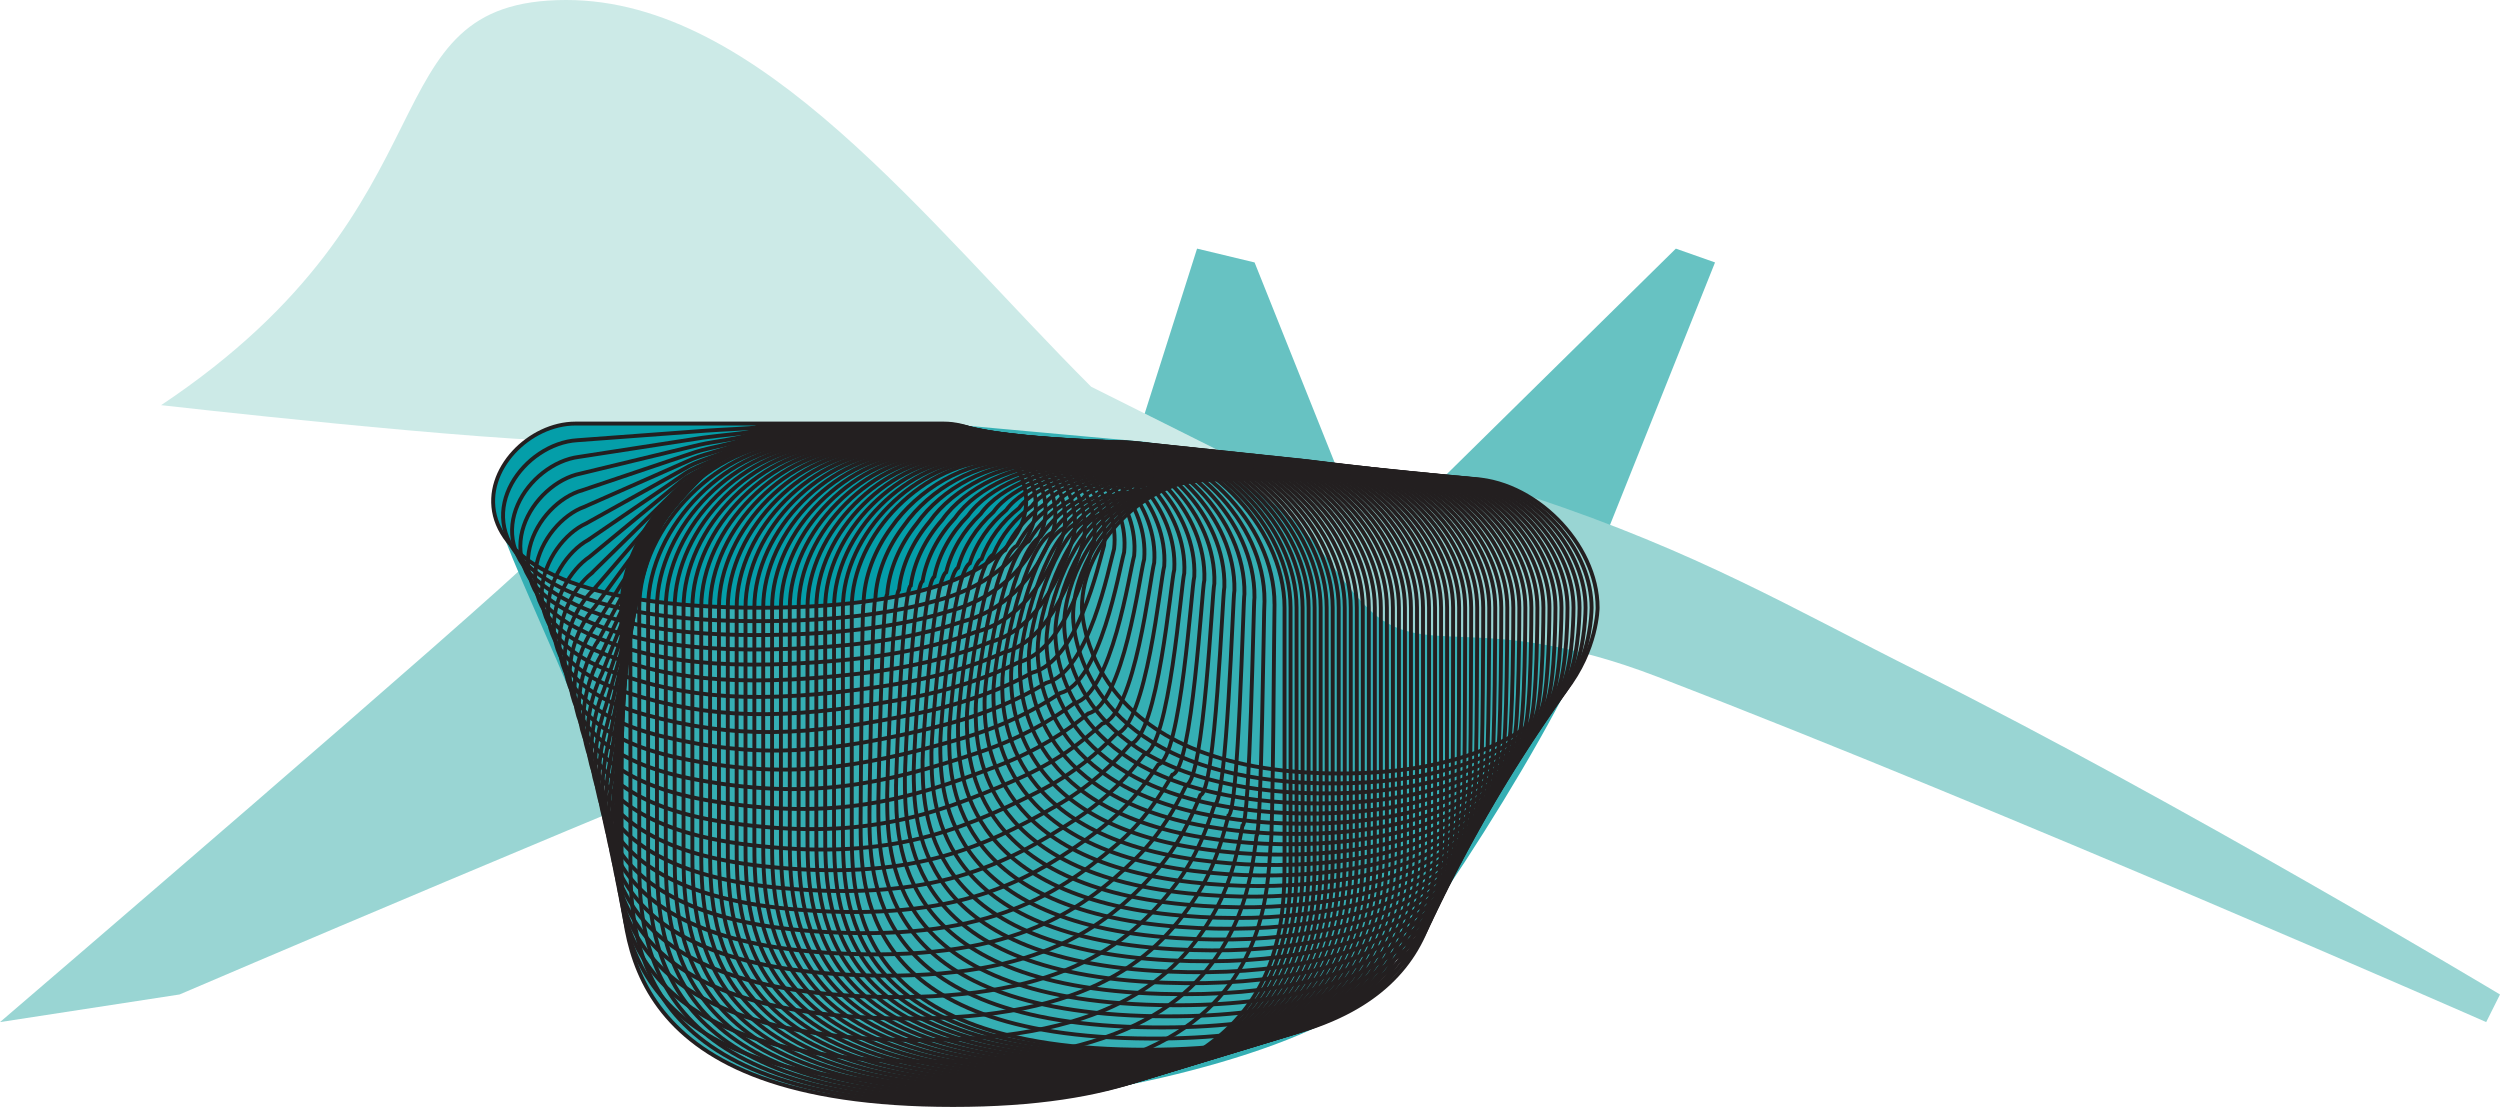<svg xmlns="http://www.w3.org/2000/svg" width="641.336" height="283.965"><path fill="#67c2c2" d="m354.328 138.191 56.102 2.95 29.535-73.817-10.05-3.543-75.587 74.41m-47.238-74.41 14.754 3.543 29.531 73.817-67.914-2.95 23.629-74.41"/><path fill="#99d5d3" d="m336.613 141.734-92.125 30.711c-82.68 33.07-198.425 82.672-198.425 82.672L0 262.203s124.012-106.297 138.188-120.469h198.425"/><path fill="#cceae7" d="M152.36 113.387c-28.348 0-111.028-9.45-111.028-9.45C119.285 51.97 93.293 0 145.27 0c49.609 0 92.128 56.695 134.648 99.21l56.695 28.349-42.52-14.172H152.36"/><path fill="#35afb4" d="M379.133 127.559s30.707 11.812 30.707 28.347c0 14.172-44.883 85.04-59.055 99.211-14.172 14.176-70.867 28.348-106.297 28.348-85.043 0-85.039-42.52-85.039-63.777 0-21.262-33.531-82.5-32.91-92.133.645-10.043 10.871-18.895 21.094-18.895h47.246l47.242.008 51.973 4.719 85.039 14.172"/><path fill="#049ea9" d="M147.633 108.66h94.488c23.625 0 47.246 47.246-47.242 47.246s-70.867-47.246-47.246-47.246"/><path fill="#99d5d3" d="M393.305 127.559c42.52 14.175 66.144 28.351 99.215 44.886 66.14 33.07 148.816 82.672 148.816 82.672l-3.543 7.086s-123.547-54.328-212.598-88.582c-46.062-17.715-60.238-3.543-74.41-17.715-14.172-14.172-14.172-28.347-56.691-42.52l99.21 14.173"/><path fill="none" stroke="#231f20" stroke-miterlimit="3.864" d="M277.555 155.906c0-16.535 16.535-33.07 33.07-33.07h66.145c16.535 0 33.07 16.535 33.07 33.07 0 0 0 42.52-66.14 42.52-66.145 0-66.145-42.52-66.145-42.52zm0 0"/><path fill="none" stroke="#231f20" stroke-miterlimit="3.864" d="M275.285 158.086c0-11.496 8.309-25.168 18.922-30.656 4.066-2.371 8.57-3.864 13.14-4.094.278-.395 16.145-.684 24.31-.684h42.956c2.403 0 4.946.32 7.16.918 14.09 3.598 26.524 17.97 26.524 32.336 0 0 0 7.48-2.969 14.266-5.277 12.625-19.933 30.375-62.012 30.793-11.84.117-21.726-1.14-30.062-3.313-37.969-9.898-37.969-38.84-37.969-39.566zm0 0"/><path fill="none" stroke="#231f20" stroke-miterlimit="3.864" d="M273.012 160.266c0-11.032 7.98-26.43 18.164-31.696 3.906-2.558 8.336-4.27 12.89-4.734.555-.79 16.262-1.363 24.575-1.363h43.82c2.453 0 5.191.308 7.316.879 14.286 3.457 26.973 18.003 26.973 32.554 0 0 0 9.45-2.848 15.961-5.066 12.711-19.136 30.805-60.968 31.637-11.77.234-21.782-.899-30.446-2.984-39.476-9.504-39.476-38.801-39.476-40.254zm0 0"/><path fill="none" stroke="#231f20" stroke-miterlimit="3.864" d="M270.742 162.45c0-10.575 7.645-27.692 17.406-32.74 3.743-2.745 8.094-4.679 12.637-5.374.832-1.184 16.38-2.047 24.84-2.047h44.68c2.507 0 5.441.297 7.476.844 14.477 3.312 27.426 18.043 27.426 32.773 0 0 0 11.418-2.73 17.66-4.856 12.793-18.34 31.227-59.926 32.473-11.7.352-21.832-.656-30.832-2.656-40.977-9.106-40.977-38.754-40.977-40.934zm0 0"/><path fill="none" stroke="#231f20" stroke-miterlimit="3.864" d="M268.469 164.629c0-10.117 7.316-28.953 16.652-33.781 3.578-2.93 7.86-5.082 12.387-6.012 1.105-1.578 16.496-2.727 25.105-2.727h45.54c2.554 0 5.687.282 7.632.805 14.668 3.168 27.875 18.082 27.875 32.992 0 0 0 13.387-2.61 19.356-4.644 12.879-17.542 31.652-58.882 33.316-11.633.469-21.887-.418-31.215-2.328-42.484-8.71-42.484-38.715-42.484-41.621zm0 0"/><path fill="none" stroke="#231f20" stroke-miterlimit="3.864" d="M266.2 166.809c0-9.657 6.98-30.211 15.894-34.82 3.414-3.118 7.617-5.493 12.133-6.653 1.382-1.973 16.613-3.41 25.37-3.41h46.4c2.608 0 5.937.27 7.792.77 14.863 3.023 28.328 18.117 28.328 33.21 0 0 0 15.356-2.492 21.055-4.434 12.965-16.742 32.074-57.84 34.156-11.562.586-21.941-.176-31.598-2.004-43.988-8.312-43.988-38.672-43.988-42.304zm0 0"/><path fill="none" stroke="#231f20" stroke-miterlimit="3.864" d="M263.926 168.988c0-9.195 6.648-31.472 15.14-35.863 3.254-3.3 7.38-5.895 11.88-7.293 1.66-2.363 16.73-4.086 25.636-4.086h47.258c2.664 0 6.183.254 7.953.73 15.055 2.883 28.781 18.157 28.781 33.43 0 0 0 17.324-2.375 22.75-4.222 13.051-15.945 32.504-56.797 35-11.492.703-21.992.063-31.98-1.676-45.496-7.917-45.496-38.628-45.496-42.992zm0 0"/><path fill="none" stroke="#231f20" stroke-miterlimit="3.864" d="M261.656 171.168c0-8.734 6.317-32.734 14.38-36.902 3.093-3.489 7.14-6.305 11.632-7.934 1.934-2.758 16.848-4.77 25.902-4.77h48.118c2.714 0 6.43.247 8.113.696 15.246 2.738 29.226 18.191 29.226 33.648 0 0 0 19.293-2.254 24.446-4.011 13.136-15.148 32.93-55.753 35.843-11.422.82-22.047.301-32.364-1.351-47-7.52-47-38.586-47-43.676zm0 0"/><path fill="none" stroke="#231f20" stroke-miterlimit="3.864" d="M259.387 173.352c0-8.278 5.98-33.997 13.62-37.95a28.921 28.921 0 0 1 11.38-8.57c2.21-3.152 16.965-5.45 26.168-5.45h48.976c2.77 0 6.68.231 8.274.661 15.437 2.59 29.68 18.227 29.68 33.863 0 0 0 21.262-2.141 26.145-3.797 13.219-14.348 33.351-54.707 36.683-11.352.938-22.098.543-32.75-1.023-48.5-7.125-48.5-38.547-48.5-44.36zm0 0"/><path fill="none" stroke="#231f20" stroke-miterlimit="3.864" d="M257.113 175.531c0-7.816 5.653-35.258 12.867-38.988 2.766-3.86 6.665-7.117 11.125-9.211 2.489-3.547 17.083-6.133 26.434-6.133h49.84c2.82 0 6.926.219 8.43.625 15.628 2.446 30.132 18.266 30.132 34.082 0 0 0 23.23-2.02 27.844-3.589 13.3-13.554 33.777-53.667 37.523-11.285 1.051-22.152.782-33.133-.695-50.008-6.73-50.008-38.504-50.008-45.047zm0 0"/><path fill="none" stroke="#231f20" stroke-miterlimit="3.864" d="M254.844 177.71c0-7.355 5.316-36.515 12.11-40.026 2.6-4.047 6.421-7.524 10.874-9.852 2.762-3.941 17.2-6.816 26.7-6.816h50.695c2.875 0 7.175.207 8.59.59 15.824 2.304 30.582 18.3 30.582 34.3 0 0 0 25.196-1.899 29.54-3.379 13.386-12.758 34.202-52.625 38.363-11.215 1.171-22.203 1.023-33.516-.368-51.511-6.332-51.511-38.46-51.511-45.73zm0 0"/><path fill="none" stroke="#231f20" stroke-miterlimit="3.864" d="M252.574 179.89c0-6.894 4.985-37.777 11.352-41.07 2.437-4.23 6.183-7.93 10.62-10.488 3.04-4.336 17.317-7.496 26.966-7.496h51.558c2.926 0 7.422.191 8.746.55 16.016 2.16 31.036 18.34 31.036 34.52 0 0 0 27.164-1.782 31.235-3.168 13.476-11.96 34.629-51.578 39.207-11.148 1.289-22.262 1.265-33.902-.04-53.016-5.937-53.016-38.421-53.016-46.417zm0 0"/><path fill="none" stroke="#231f20" stroke-miterlimit="3.864" d="M250.3 182.074c0-6.437 4.653-39.043 10.595-42.113 2.277-4.418 5.949-8.336 10.37-11.129 3.317-4.73 17.434-8.176 27.231-8.176h52.418c2.98 0 7.668.18 8.91.512 16.207 2.016 31.485 18.375 31.485 34.738 0 0 0 29.133-1.664 32.934-2.957 13.558-11.16 35.055-50.536 40.047-11.078 1.406-22.316 1.504-34.285.289-54.523-5.543-54.523-38.383-54.523-47.102zm0 0"/><path fill="none" stroke="#231f20" stroke-miterlimit="3.864" d="M248.031 184.254c0-5.977 4.32-40.3 9.836-43.156 2.117-4.598 5.711-8.743 10.121-11.766 3.59-5.121 17.547-8.86 27.496-8.86h53.278c3.027 0 7.914.169 9.066.477 16.399 1.871 31.934 18.414 31.934 34.957 0 0 0 31.102-1.543 34.63-2.742 13.644-10.364 35.48-49.492 40.89-11.008 1.523-22.368 1.742-34.668.613-56.028-5.148-56.028-38.34-56.028-47.785zm0 0"/><path fill="none" stroke="#231f20" stroke-miterlimit="3.864" d="M245.758 186.434c0-5.516 3.988-41.563 9.082-44.196 1.953-4.785 5.469-9.148 9.867-12.406 3.867-5.516 17.664-9.539 27.762-9.539h54.136c3.082 0 8.165.152 9.227.437 16.59 1.73 32.387 18.454 32.387 35.176 0 0 0 33.07-1.426 36.328-2.535 13.727-9.566 35.903-48.45 41.73-10.937 1.638-22.421 1.985-35.054.942-57.531-4.754-57.531-38.297-57.531-48.472zm0 0"/><path fill="none" stroke="#231f20" stroke-miterlimit="3.864" d="M243.488 188.613c0-5.058 3.657-42.82 8.325-45.234 1.789-4.973 5.23-9.559 9.613-13.047 4.144-5.91 17.781-10.223 28.027-10.223h54.996c3.137 0 8.414.141 9.387.403 16.785 1.586 32.836 18.488 32.836 35.394 0 0 0 35.04-1.305 38.024-2.324 13.816-8.77 36.332-47.406 42.574-10.871 1.754-22.473 2.223-35.438 1.266-59.035-4.352-59.035-38.254-59.035-49.157zm0 0"/><path fill="none" stroke="#231f20" stroke-miterlimit="3.864" d="M241.215 190.793c0-4.598 3.324-44.082 7.57-46.277 1.625-5.157 4.992-9.961 9.363-13.684 4.422-6.305 17.899-10.906 28.293-10.906h55.856c3.187 0 8.66.129 9.543.367 16.976 1.441 33.289 18.527 33.289 35.613 0 0 0 37.008-1.188 39.723-2.109 13.898-7.972 36.754-46.363 43.41-10.8 1.875-22.527 2.465-35.82 1.598-60.543-3.961-60.543-38.215-60.543-49.844zm0 0"/><path fill="none" stroke="#231f20" stroke-miterlimit="3.864" d="M238.945 192.973c0-4.137 2.993-45.344 6.809-47.317 1.465-5.344 4.754-10.37 9.113-14.324 4.7-6.7 18.016-11.586 28.559-11.586h56.715c3.242 0 8.91.117 9.703.332 17.168 1.293 33.738 18.559 33.738 35.828 0 0 0 38.977-1.066 41.418-1.899 13.985-7.176 37.18-45.32 44.254-10.731 1.992-22.583 2.707-36.204 1.926-62.047-3.566-62.047-38.172-62.047-50.531zm0 0"/><path fill="none" stroke="#231f20" stroke-miterlimit="3.864" d="M236.672 195.156c0-3.68 2.66-46.605 6.055-48.363 1.3-5.527 4.515-10.773 8.859-14.961 4.976-7.094 18.133-12.266 28.824-12.266h57.578c3.293 0 9.157.102 9.864.293 17.359 1.149 34.187 18.598 34.187 36.047 0 0 0 40.946-.95 43.117-1.687 14.067-6.378 37.606-44.277 45.094-10.66 2.11-22.632 2.946-36.585 2.25-63.555-3.168-63.555-38.129-63.555-51.21zm0 0"/><path fill="none" stroke="#231f20" stroke-miterlimit="3.864" d="M234.402 197.336c0-3.219 2.328-47.867 5.297-49.402 1.14-5.715 4.278-11.184 8.61-15.602 5.25-7.488 18.25-12.95 29.09-12.95h58.433c3.344 0 9.406.09 10.023.259 17.555 1.007 34.641 18.636 34.641 36.265 0 0 0 42.914-.832 44.813-1.476 14.152-5.582 38.031-43.23 45.937-10.598 2.227-22.692 3.184-36.977 2.578-65.055-2.773-65.055-38.09-65.055-51.898zm0 0"/><path fill="none" stroke="#231f20" stroke-miterlimit="3.864" d="M232.129 199.516c0-2.758 1.996-49.125 4.543-50.442.976-5.902 4.035-11.59 8.355-16.242 5.528-7.883 18.368-13.629 29.356-13.629h59.293c3.402 0 9.652.074 10.183.219 17.746.863 35.09 18.672 35.09 36.484 0 0 0 44.883-.71 46.512-1.266 14.238-4.786 38.453-42.192 46.777-10.524 2.34-22.738 3.426-37.356 2.903-66.562-2.375-66.562-38.043-66.562-52.582zm0 0"/><path fill="none" stroke="#231f20" stroke-miterlimit="3.864" d="M229.86 201.7c0-2.302 1.66-50.391 3.785-51.49.812-6.085 3.796-11.995 8.101-16.878 5.805-8.277 18.484-14.312 29.621-14.312h60.156c3.45 0 9.899.062 10.34.183 17.938.719 35.543 18.711 35.543 36.703 0 0 0 46.852-.594 48.207-1.054 14.325-3.984 38.883-41.144 47.621-10.457 2.457-22.797 3.664-37.742 3.23-68.067-1.98-68.067-38.003-68.067-53.265zm0 0"/><path fill="none" stroke="#231f20" stroke-miterlimit="3.864" d="M227.59 203.879c0-1.84 1.328-51.652 3.027-52.527.649-6.274 3.559-12.403 7.852-17.52 6.078-8.672 18.597-14.996 29.886-14.996h61.016c3.5 0 10.145.055 10.5.148 18.129.575 35.992 18.75 35.992 36.922 0 0 0 48.82-.476 49.906-.844 14.407-3.188 39.305-40.102 48.461-10.387 2.575-22.848 3.903-38.125 3.555-69.57-1.582-69.57-37.96-69.57-53.95zm0 0"/><path fill="none" stroke="#231f20" stroke-miterlimit="3.864" d="M225.316 206.059c0-1.38.996-52.91 2.27-53.57.488-6.458 3.32-12.81 7.601-18.16 6.356-9.063 18.72-15.673 30.153-15.673h61.875c3.555 0 10.394.04 10.66.11 18.32.433 36.441 18.785 36.441 37.14 0 0 0 50.79-.355 51.602-.633 14.492-2.39 39.73-39.059 49.304-10.316 2.692-22.902 4.145-38.507 3.883-71.079-1.187-71.079-37.922-71.079-54.636zm0 0"/><path fill="none" stroke="#231f20" stroke-miterlimit="3.864" d="M223.047 208.238c0-.918.664-54.172 1.512-54.61.328-6.644 3.082-13.214 7.351-18.8 6.63-9.457 18.832-16.355 30.418-16.355h62.735c3.605 0 10.64.027 10.816.074 18.516.289 36.894 18.824 36.894 37.36 0 0 0 52.753-.238 53.296-.422 14.578-1.594 40.156-38.015 50.145-10.247 2.812-22.957 4.386-38.895 4.214-72.578-.792-72.578-37.878-72.578-55.324zm0 0"/><path fill="none" stroke="#231f20" stroke-miterlimit="3.864" d="M220.777 210.418c0-.461.332-55.43.754-55.652.164-6.829 2.844-13.621 7.098-19.438 6.906-9.851 18.95-17.035 30.683-17.035h63.594c3.66 0 10.89.012 10.977.035 18.707.145 37.347 18.863 37.347 37.578 0 0 0 54.723-.12 54.996-.212 14.664-.798 40.582-36.973 50.985-10.18 2.926-23.008 4.625-39.278 4.539-74.082-.399-74.082-37.836-74.082-56.008zm0 0"/><path fill="none" stroke="#231f20" stroke-miterlimit="3.864" d="M218.504 212.598v-56.692c0-18.898 18.898-37.797 37.797-37.797h75.59c18.894 0 37.793 18.899 37.793 37.797v56.692c0 18.898 0 56.695-75.59 56.695s-75.59-37.797-75.59-56.695zm0 0"/><path fill="none" stroke="#231f20" stroke-miterlimit="3.864" d="M216.234 212.871v-56.965c0-18.988 18.989-37.976 37.977-37.976h75.953c18.988 0 37.977 18.988 37.977 37.976v56.965c0 18.988 0 56.965-75.954 56.965-75.953 0-75.953-37.977-75.953-56.965zm0 0"/><path fill="none" stroke="#231f20" stroke-miterlimit="3.864" d="M213.96 213.145v-57.239c0-19.078 19.08-38.16 38.161-38.16h76.316c19.079 0 38.157 19.082 38.157 38.16v57.239c0 19.078 0 57.238-76.317 57.238-76.316 0-76.316-38.16-76.316-57.238zm0 0"/><path fill="none" stroke="#231f20" stroke-miterlimit="3.864" d="M211.691 213.418v-57.512c0-19.172 19.168-38.34 38.34-38.34h76.68c19.168 0 38.34 19.168 38.34 38.34v57.512c0 19.168 0 57.508-76.68 57.508s-76.68-38.34-76.68-57.508zm0 0"/><path fill="none" stroke="#231f20" stroke-miterlimit="3.864" d="M209.418 213.688v-57.782c0-19.261 19.262-38.523 38.523-38.523h77.043c19.262 0 38.524 19.262 38.524 38.523v57.781c0 19.262 0 57.786-77.047 57.786-77.043 0-77.043-38.524-77.043-57.785zm0 0"/><path fill="none" stroke="#231f20" stroke-miterlimit="3.864" d="M207.148 213.96v-58.054c0-19.351 19.352-38.703 38.704-38.703h77.406c19.351 0 38.703 19.352 38.703 38.703v58.055c0 19.351 0 58.055-77.406 58.055-77.407 0-77.407-38.704-77.407-58.055zm0 0"/><path fill="none" stroke="#231f20" stroke-miterlimit="3.864" d="M204.875 214.234v-58.328c0-19.441 19.441-38.886 38.887-38.886h77.77c19.445 0 38.886 19.445 38.886 38.886v58.328c0 19.442 0 58.329-77.773 58.329-77.77 0-77.77-38.887-77.77-58.329zm0 0"/><path fill="none" stroke="#231f20" stroke-miterlimit="3.864" d="M202.605 214.508v-58.602c0-19.535 19.532-39.066 39.067-39.066h78.133c19.535 0 39.066 19.531 39.066 39.066v58.602c0 19.531 0 58.601-78.133 58.601s-78.133-39.07-78.133-58.601zm0 0"/><path fill="none" stroke="#231f20" stroke-miterlimit="3.864" d="M200.332 214.777v-58.87c0-19.626 19.625-39.25 39.25-39.25h78.496c19.625 0 39.25 19.624 39.25 39.25v58.87c0 19.625 0 58.875-78.496 58.875-78.5 0-78.5-39.25-78.5-58.875zm0 0"/><path fill="none" stroke="#231f20" stroke-miterlimit="3.864" d="M198.063 215.05v-59.144c0-19.715 19.714-39.43 39.43-39.43h78.859c19.714 0 39.433 19.715 39.433 39.43v59.145c0 19.715 0 59.148-78.863 59.148-78.86 0-78.86-39.433-78.86-59.148zm0 0"/><path fill="none" stroke="#231f20" stroke-miterlimit="3.864" d="M195.79 215.324v-59.418c0-19.804 19.804-39.613 39.612-39.613h79.223c19.809 0 39.613 19.809 39.613 39.613v59.418c0 19.805 0 59.418-79.222 59.418-79.227 0-79.227-39.613-79.227-59.418zm0 0"/><path fill="none" stroke="#231f20" stroke-miterlimit="3.864" d="M193.52 215.598v-59.692c0-19.898 19.894-39.793 39.792-39.793h79.59c19.895 0 39.793 19.895 39.793 39.793v59.692c0 19.898 0 59.691-79.59 59.691-79.585 0-79.585-39.793-79.585-59.691zm0 0"/><path fill="none" stroke="#231f20" stroke-miterlimit="3.864" d="M191.246 215.871v-59.965c0-19.988 19.988-39.976 39.977-39.976h79.949c19.988 0 39.976 19.988 39.976 39.976v59.965c0 19.988 0 59.961-79.949 59.961-79.953 0-79.953-39.973-79.953-59.96zm0 0"/><path fill="none" stroke="#231f20" stroke-miterlimit="3.864" d="M188.977 216.14v-60.234c0-20.078 20.078-40.156 40.156-40.156h80.316c20.078 0 40.156 20.078 40.156 40.156v60.235c0 20.078 0 60.238-80.316 60.238-80.312 0-80.312-40.16-80.312-60.238zm0 0"/><path fill="none" stroke="#231f20" stroke-miterlimit="3.864" d="M186.703 216.414v-60.508c0-20.168 20.172-40.34 40.34-40.34h80.676c20.172 0 40.344 20.172 40.344 40.34v60.508c0 20.172 0 60.508-80.68 60.508s-80.68-40.336-80.68-60.508zm0 0"/><path fill="none" stroke="#231f20" stroke-miterlimit="3.864" d="M184.434 216.688v-60.782c0-20.261 20.257-40.52 40.52-40.52h81.042c20.258 0 40.52 20.259 40.52 40.52v60.781c0 20.262 0 60.782-81.043 60.782-81.04 0-81.04-40.52-81.04-60.781zm0 0"/><path fill="none" stroke="#231f20" stroke-miterlimit="3.864" d="M182.16 216.96v-61.054c0-20.351 20.352-40.703 40.703-40.703h81.407c20.351 0 40.703 20.352 40.703 40.703v61.055c0 20.351 0 61.05-81.407 61.05-81.406 0-81.406-40.699-81.406-61.05zm0 0"/><path fill="none" stroke="#231f20" stroke-miterlimit="3.864" d="M179.89 217.234v-61.328c0-20.441 20.442-40.886 40.883-40.886h81.77c20.441 0 40.883 20.445 40.883 40.886v61.328c0 20.442 0 61.325-81.766 61.325-81.77 0-81.77-40.883-81.77-61.325zm0 0"/><path fill="none" stroke="#231f20" stroke-miterlimit="3.864" d="M177.617 217.504v-61.598c0-20.531 20.535-41.066 41.067-41.066h82.132c20.532 0 41.067 20.535 41.067 41.066v61.598c0 20.535 0 61.601-82.133 61.601s-82.133-41.066-82.133-61.601zm0 0"/><path fill="none" stroke="#231f20" stroke-miterlimit="3.864" d="M175.348 217.777v-61.87c0-20.626 20.62-41.247 41.246-41.247h82.496c20.625 0 41.246 20.621 41.246 41.246v61.871c0 20.625 0 61.871-82.492 61.871-82.496 0-82.496-41.246-82.496-61.87zm0 0"/><path fill="none" stroke="#231f20" stroke-miterlimit="3.864" d="M173.074 218.05v-62.144c0-20.715 20.715-41.43 41.43-41.43h82.86c20.714 0 41.429 20.715 41.429 41.43v62.145c0 20.715 0 62.144-82.86 62.144-82.859 0-82.859-41.43-82.859-62.144zm0 0"/><path fill="none" stroke="#231f20" stroke-miterlimit="3.864" d="M170.8 218.324v-62.418c0-20.804 20.81-41.613 41.614-41.613h83.223c20.804 0 41.61 20.809 41.61 41.613v62.418c0 20.805 0 62.414-83.22 62.414-83.226 0-83.226-41.61-83.226-62.414zm0 0"/><path fill="none" stroke="#231f20" stroke-miterlimit="3.864" d="M168.531 218.594v-62.688c0-20.898 20.899-41.793 41.793-41.793h83.586c20.899 0 41.793 20.895 41.793 41.793v62.688c0 20.898 0 62.691-83.586 62.691s-83.586-41.793-83.586-62.691zm0 0"/><path fill="none" stroke="#231f20" stroke-miterlimit="3.864" d="M166.262 218.867v-62.96c0-20.989 20.984-41.977 41.972-41.977h83.95c20.988 0 41.976 20.988 41.976 41.976v62.961c0 20.988 0 62.961-83.95 62.961-83.948 0-83.948-41.973-83.948-62.96zm0 0"/><path fill="none" stroke="#231f20" stroke-miterlimit="3.864" d="M163.988 219.14v-63.234c0-21.078 21.078-42.156 42.157-42.156h84.312c21.078 0 42.156 21.078 42.156 42.156v63.235c0 21.078 0 63.234-84.312 63.234-84.313 0-84.313-42.156-84.313-63.234zm0 0"/><path fill="none" stroke="#231f20" stroke-miterlimit="3.864" d="M161.719 219.414v-63.508c0-21.168 21.168-42.34 42.34-42.34h84.675c21.168 0 42.336 21.172 42.336 42.34v63.508c0 21.168 0 63.504-84.675 63.504-84.676 0-84.676-42.336-84.676-63.504zm0 0"/><path fill="none" stroke="#231f20" stroke-miterlimit="3.864" d="M159.45 219.688v-63.782c0-21.261 21.257-42.52 42.515-42.52h85.043c21.258 0 42.52 21.259 42.52 42.52v63.781c0 21.258 0 63.778-85.04 63.778-85.039 0-85.039-42.52-85.039-63.777zm0 0"/><path fill="none" stroke="#231f20" stroke-miterlimit="3.864" d="m158.992 215.418 1.32-61.328c.168-7.43 3.2-14.863 7.618-21.309 7.742-11.293 21.332-19.578 34.632-19.578h41.833c.171 0 41.23.067 41.37.172 20.68.176 41.27 20.91 41.188 41.64-.078.282-.375 61.883-1.023 62.055-.39 6.492-.907 14.942-4.078 23.453-6.973 18.72-25.27 37.735-81.758 37.38-82.176-.52-81.64-42.044-81.102-62.485zm0 0"/><path fill="none" stroke="#231f20" stroke-miterlimit="3.864" d="m158.54 211.145 2.64-58.875c.332-7.133 3.586-14.266 7.828-20.454 7.433-10.843 21.082-18.793 34.152-18.793h41.145c.343 0 39.937.13 40.218.34 20.098.356 40.024 20.563 39.86 40.766-.16.559-.758 59.984-2.051 60.324-.781 6.336-1.816 14.512-5.559 22.684-8.234 17.968-26.554 35.914-81.074 35.199-79.312-1.04-78.238-41.566-77.16-61.191zm0 0"/><path fill="none" stroke="#231f20" stroke-miterlimit="3.864" d="m158.086 206.875 3.96-56.422c.497-6.836 3.974-13.672 8.04-19.605 7.121-10.387 20.828-18.008 33.668-18.008h40.46c.516 0 38.645.195 39.067.512 19.52.53 38.778 20.214 38.531 39.886-.242.84-1.136 58.09-3.078 58.598-1.171 6.184-2.726 14.086-7.043 21.918-9.492 17.219-27.84 34.086-80.39 33.016-76.446-1.56-74.832-41.086-73.215-59.895zm0 0"/><path fill="none" stroke="#231f20" stroke-miterlimit="3.864" d="m157.629 202.605 5.285-53.968c.66-6.54 4.36-13.078 8.25-18.75 6.813-9.938 20.578-17.227 33.188-17.227h39.77c.69 0 37.355.258 37.921.684 18.937.707 37.527 19.863 37.195 39.004-.32 1.117-1.508 56.195-4.101 56.87-1.563 6.028-3.633 13.66-8.524 21.15-10.754 16.472-29.12 32.269-79.703 30.839-73.586-2.082-71.433-40.613-69.281-58.602zm0 0"/><path fill="none" stroke="#231f20" stroke-miterlimit="3.864" d="m157.176 198.336 6.605-51.516c.828-6.242 4.75-12.484 8.461-17.898 6.504-9.488 20.328-16.445 32.703-16.445h39.086c.86 0 36.063.328 36.77.855 18.355.887 36.277 19.512 35.867 38.129-.398 1.398-1.89 54.297-5.133 55.14-1.95 5.876-4.535 13.231-10 20.383-12.015 15.723-30.41 30.442-79.023 28.657-70.719-2.602-68.028-40.133-65.336-57.305zm0 0"/><path fill="none" stroke="#231f20" stroke-miterlimit="3.864" d="m156.719 194.063 7.93-49.06c.992-5.944 5.136-11.89 8.671-17.046 6.192-9.035 20.075-15.66 32.223-15.66h38.398c1.032 0 34.77.39 35.618 1.023 17.777 1.063 35.03 19.164 34.535 37.25-.477 1.676-2.266 52.399-6.157 53.414-2.34 5.72-5.445 12.805-11.484 19.614-13.273 14.976-31.691 28.62-78.336 26.476-67.86-3.12-64.625-39.656-61.398-56.011zm0 0"/><path fill="none" stroke="#231f20" stroke-miterlimit="3.864" d="m156.266 189.797 9.25-46.61c1.156-5.648 5.523-11.296 8.882-16.195 5.883-8.582 19.825-14.879 31.739-14.879h37.715c1.203 0 33.48.457 34.468 1.196 17.192 1.242 33.782 18.816 33.203 36.37-.558 1.958-2.644 50.505-7.183 51.688-2.73 5.567-6.352 12.38-12.961 18.848-14.54 14.226-32.977 26.797-77.656 24.297-64.993-3.64-61.227-39.18-57.457-54.715zm0 0"/><path fill="none" stroke="#231f20" stroke-miterlimit="3.864" d="m155.813 185.523 10.57-44.152c1.32-5.351 5.91-10.703 9.094-15.344 5.574-8.132 19.57-14.093 31.257-14.093h37.024c1.379 0 32.191.52 33.32 1.363 16.613 1.418 32.531 18.469 31.875 35.496-.64 2.234-3.023 48.605-8.21 49.957-3.122 5.414-7.259 11.95-14.446 18.078-15.797 13.477-34.262 24.977-76.969 22.117-62.129-4.16-57.824-38.703-53.516-53.422zm0 0"/><path fill="none" stroke="#231f20" stroke-miterlimit="3.864" d="m155.36 181.254 11.89-41.703c1.488-5.051 6.297-10.106 9.305-14.488 5.261-7.68 19.32-13.313 30.773-13.313h36.34c1.547 0 30.898.586 32.168 1.54 16.031 1.593 31.285 18.112 30.543 34.612-.719 2.516-3.399 46.711-9.234 48.23-3.512 5.259-8.168 11.524-15.926 17.313-17.059 12.727-35.547 23.149-76.285 19.934-59.266-4.68-54.422-38.227-49.575-52.125zm0 0"/><path fill="none" stroke="#231f20" stroke-miterlimit="3.864" d="m154.902 176.984 13.215-39.25c1.653-4.754 6.684-9.511 9.516-13.636 4.953-7.227 19.07-12.528 30.289-12.528h35.656c1.719 0 29.606.649 31.016 1.707 15.453 1.77 30.039 17.766 29.215 33.735-.797 2.797-3.778 44.816-10.262 46.504-3.902 5.105-9.074 11.097-17.406 16.543-18.32 11.98-36.829 21.328-75.602 17.757-56.402-5.199-51.02-37.75-45.637-50.832zm0 0"/><path fill="none" stroke="#231f20" stroke-miterlimit="3.864" d="m154.45 172.715 14.534-36.797c1.817-4.457 7.075-8.918 9.727-12.785 4.644-6.778 18.816-11.746 29.809-11.746h34.968c1.89 0 28.313.715 29.867 1.879 14.872 1.949 28.79 17.418 27.88 32.859-.876 3.074-4.153 42.918-11.286 44.773-4.293 4.95-9.984 10.668-18.886 15.778-19.583 11.23-38.118 19.504-74.918 15.574-53.54-5.723-47.618-37.27-41.696-49.535zm0 0"/><path fill="none" stroke="#231f20" stroke-miterlimit="3.864" d="m153.996 168.441 15.856-34.34c1.98-4.16 7.46-8.324 9.937-11.933 4.332-6.324 18.566-10.961 29.328-10.961h34.278c2.066 0 27.023.781 28.718 2.047 14.29 2.125 27.54 17.07 26.551 31.98-.957 3.352-4.531 41.02-12.312 43.047-4.684 4.797-10.891 10.242-20.372 15.008-20.84 10.484-39.398 17.684-74.234 13.395-50.672-6.239-44.21-36.793-37.75-48.243zm0 0"/><path fill="none" stroke="#231f20" stroke-miterlimit="3.864" d="m153.54 164.172 17.175-31.887c2.152-3.867 7.851-7.73 10.152-11.082 4.024-5.871 18.317-10.18 28.844-10.18h33.594c2.234 0 25.73.848 27.566 2.22 13.711 2.304 26.293 16.718 25.223 31.1-1.04 3.634-4.91 39.126-13.34 41.321-5.074 4.645-11.8 9.816-21.848 14.242-22.105 9.735-40.687 15.86-73.55 11.215-47.813-6.762-40.817-36.316-33.817-46.95zm0 0"/><path fill="none" stroke="#231f20" stroke-miterlimit="3.864" d="m153.086 159.902 18.496-29.437c2.316-3.563 8.242-7.133 10.363-10.227 3.715-5.422 18.063-9.394 28.364-9.394h32.906c2.406 0 24.441.91 26.414 2.39 13.133 2.48 25.043 16.368 23.89 30.223-1.117 3.91-5.285 37.227-14.363 39.59-5.465 4.488-12.707 9.39-23.332 13.473-23.363 8.984-41.969 14.039-72.867 9.035-44.945-7.282-37.41-35.84-29.871-45.653zm0 0"/><path fill="none" stroke="#231f20" stroke-miterlimit="3.864" d="m152.633 155.633 19.816-26.985c2.48-3.27 8.63-6.539 10.574-9.375 3.403-4.968 17.813-8.613 27.88-8.613h32.218c2.582 0 23.152.977 25.266 2.563 12.55 2.656 23.797 16.02 22.562 29.343-1.199 4.192-5.664 35.332-15.39 37.864-5.856 4.336-13.618 8.96-24.813 12.707-24.625 8.234-43.254 12.21-72.183 6.851-42.083-7.8-34.008-35.363-25.93-44.355zm0 0"/><path fill="none" stroke="#231f20" stroke-miterlimit="3.864" d="m152.176 151.363 21.14-24.531c2.645-2.973 9.016-5.945 10.786-8.523 3.093-4.516 17.562-7.832 27.398-7.832h31.531c2.754 0 21.86 1.043 24.117 2.734 11.97 2.836 22.547 15.672 21.227 28.465-1.273 4.472-6.04 33.437-16.414 36.137-6.246 4.183-14.524 8.535-26.293 11.94-25.883 7.485-44.54 10.388-71.5 4.673-39.219-8.32-30.606-34.887-21.992-43.063zm0 0"/><path fill="none" stroke="#231f20" stroke-miterlimit="3.864" d="m151.723 147.094 22.46-22.078c2.81-2.676 9.403-5.352 10.993-7.672 2.789-4.067 17.312-7.047 26.918-7.047h30.847c2.926 0 20.567 1.11 22.965 2.902 11.387 3.012 21.301 15.32 19.899 27.586-1.356 4.754-6.422 31.543-17.442 34.41-6.636 4.028-15.43 8.106-27.773 11.172-27.145 6.738-45.824 8.567-70.817 2.492-36.355-8.84-27.203-34.406-18.05-41.765zm0 0"/><path fill="none" stroke="#231f20" stroke-miterlimit="3.864" d="m151.27 142.82 23.78-19.62c2.977-2.38 9.79-4.759 11.204-6.821 2.48-3.613 17.062-6.262 26.437-6.262h30.16c3.094 0 19.274 1.172 21.813 3.07 10.809 3.192 20.05 14.973 18.57 26.711-1.437 5.032-6.8 29.641-18.472 32.68-7.024 3.875-16.336 7.68-29.254 10.406-28.406 5.989-47.106 6.743-70.13.309-33.491-9.36-23.8-33.93-14.108-40.473zm0 0"/><path fill="none" stroke="#231f20" stroke-miterlimit="3.864" d="m150.816 138.55 25.102-17.167c3.14-2.082 10.176-4.164 11.414-5.969 2.168-3.16 16.813-5.48 25.953-5.48h29.473c3.27 0 17.984 1.238 20.668 3.242 10.226 3.367 18.8 14.625 17.234 25.832-1.515 5.312-7.176 27.746-19.492 30.953-7.418 3.719-17.246 7.254-30.738 9.637-29.664 5.242-48.39 4.922-69.446-1.871-30.629-9.88-20.398-33.45-10.168-39.176zm0 0"/><path fill="none" stroke="#231f20" stroke-miterlimit="3.864" d="m150.36 134.281 26.425-14.719c3.305-1.78 10.567-3.566 11.625-5.113 1.86-2.71 16.559-4.699 25.473-4.699h28.785c3.441 0 16.691 1.305 19.516 3.418 9.644 3.543 17.554 14.273 15.906 24.95-1.598 5.593-7.555 25.85-20.52 29.226-7.808 3.566-18.156 6.828-32.218 8.867-30.926 4.496-49.676 3.098-68.762-4.047-27.766-10.402-17-32.976-6.23-37.883zm0 0"/><path fill="none" stroke="#231f20" stroke-miterlimit="3.864" d="m149.906 130.012 27.746-12.266c3.47-1.484 10.953-2.973 11.836-4.262 1.551-2.257 16.309-3.914 24.989-3.914h28.101c3.613 0 15.399 1.368 18.363 3.586 9.067 3.719 16.305 13.926 14.579 24.074-1.68 5.868-7.934 23.954-21.551 27.497-8.196 3.41-19.059 6.398-33.696 8.101-32.191 3.742-50.96 1.274-68.078-6.23-24.902-10.922-13.597-32.5-2.289-36.586zm0 0"/><path fill="none" stroke="#231f20" stroke-miterlimit="3.864" d="m149.453 125.742 29.067-9.812c3.636-1.188 11.34-2.38 12.046-3.41 1.239-1.805 16.055-3.133 24.508-3.133h27.414c3.782 0 14.106 1.433 17.215 3.758 8.485 3.898 15.055 13.574 13.242 23.195-1.754 6.148-8.308 22.058-22.57 25.77-8.59 3.257-19.969 5.972-35.18 7.335-33.449 2.992-52.246-.55-67.394-8.414-22.04-11.437-10.196-32.02 1.652-35.289zm0 0"/><path fill="none" stroke="#231f20" stroke-miterlimit="3.864" d="m148.996 121.469 30.39-7.356c3.802-.894 11.727-1.785 12.259-2.558.93-1.356 15.804-2.348 24.023-2.348h26.727c3.957 0 12.82 1.496 16.066 3.926 7.902 4.078 13.809 13.226 11.914 22.316-1.836 6.43-8.687 20.16-23.598 24.043-8.98 3.106-20.879 5.547-36.664 6.567-34.707 2.246-53.527-2.372-66.707-10.594-19.176-11.957-6.793-31.543 5.59-33.996zm0 0"/><path fill="none" stroke="#231f20" stroke-miterlimit="3.864" d="m148.543 117.203 31.707-4.906c3.969-.594 12.121-1.188 12.473-1.707.62-.903 15.554-1.563 23.539-1.563h26.043c4.129 0 11.527 1.563 14.914 4.094 7.324 4.254 12.562 12.879 10.582 21.442-1.914 6.707-9.063 18.261-24.621 22.312-9.368 2.953-21.785 5.121-38.145 5.8-35.969 1.497-54.812-4.195-66.023-12.773-16.313-12.476-3.39-31.066 9.531-32.699zm0 0"/><path fill="none" stroke="#231f20" stroke-miterlimit="3.864" d="m148.09 112.934 33.027-2.454c4.133-.296 12.508-.597 12.684-.855.308-.45 15.3-.781 23.058-.781h25.356c4.297 0 10.234 1.629 13.765 4.27 6.739 4.429 11.313 12.527 9.25 20.558-1.992 6.988-9.44 16.367-25.648 20.59-9.758 2.793-22.691 4.687-39.621 5.031-37.23.746-56.098-6.02-65.344-14.953-13.449-13 .012-30.59 13.473-31.406zm0 0"/><path fill="none" stroke="#231f20" stroke-miterlimit="3.864" d="M147.633 108.66h94.488c23.625 0 47.246 47.246-47.242 47.246s-70.867-47.246-47.246-47.246zm0 0"/></svg>
